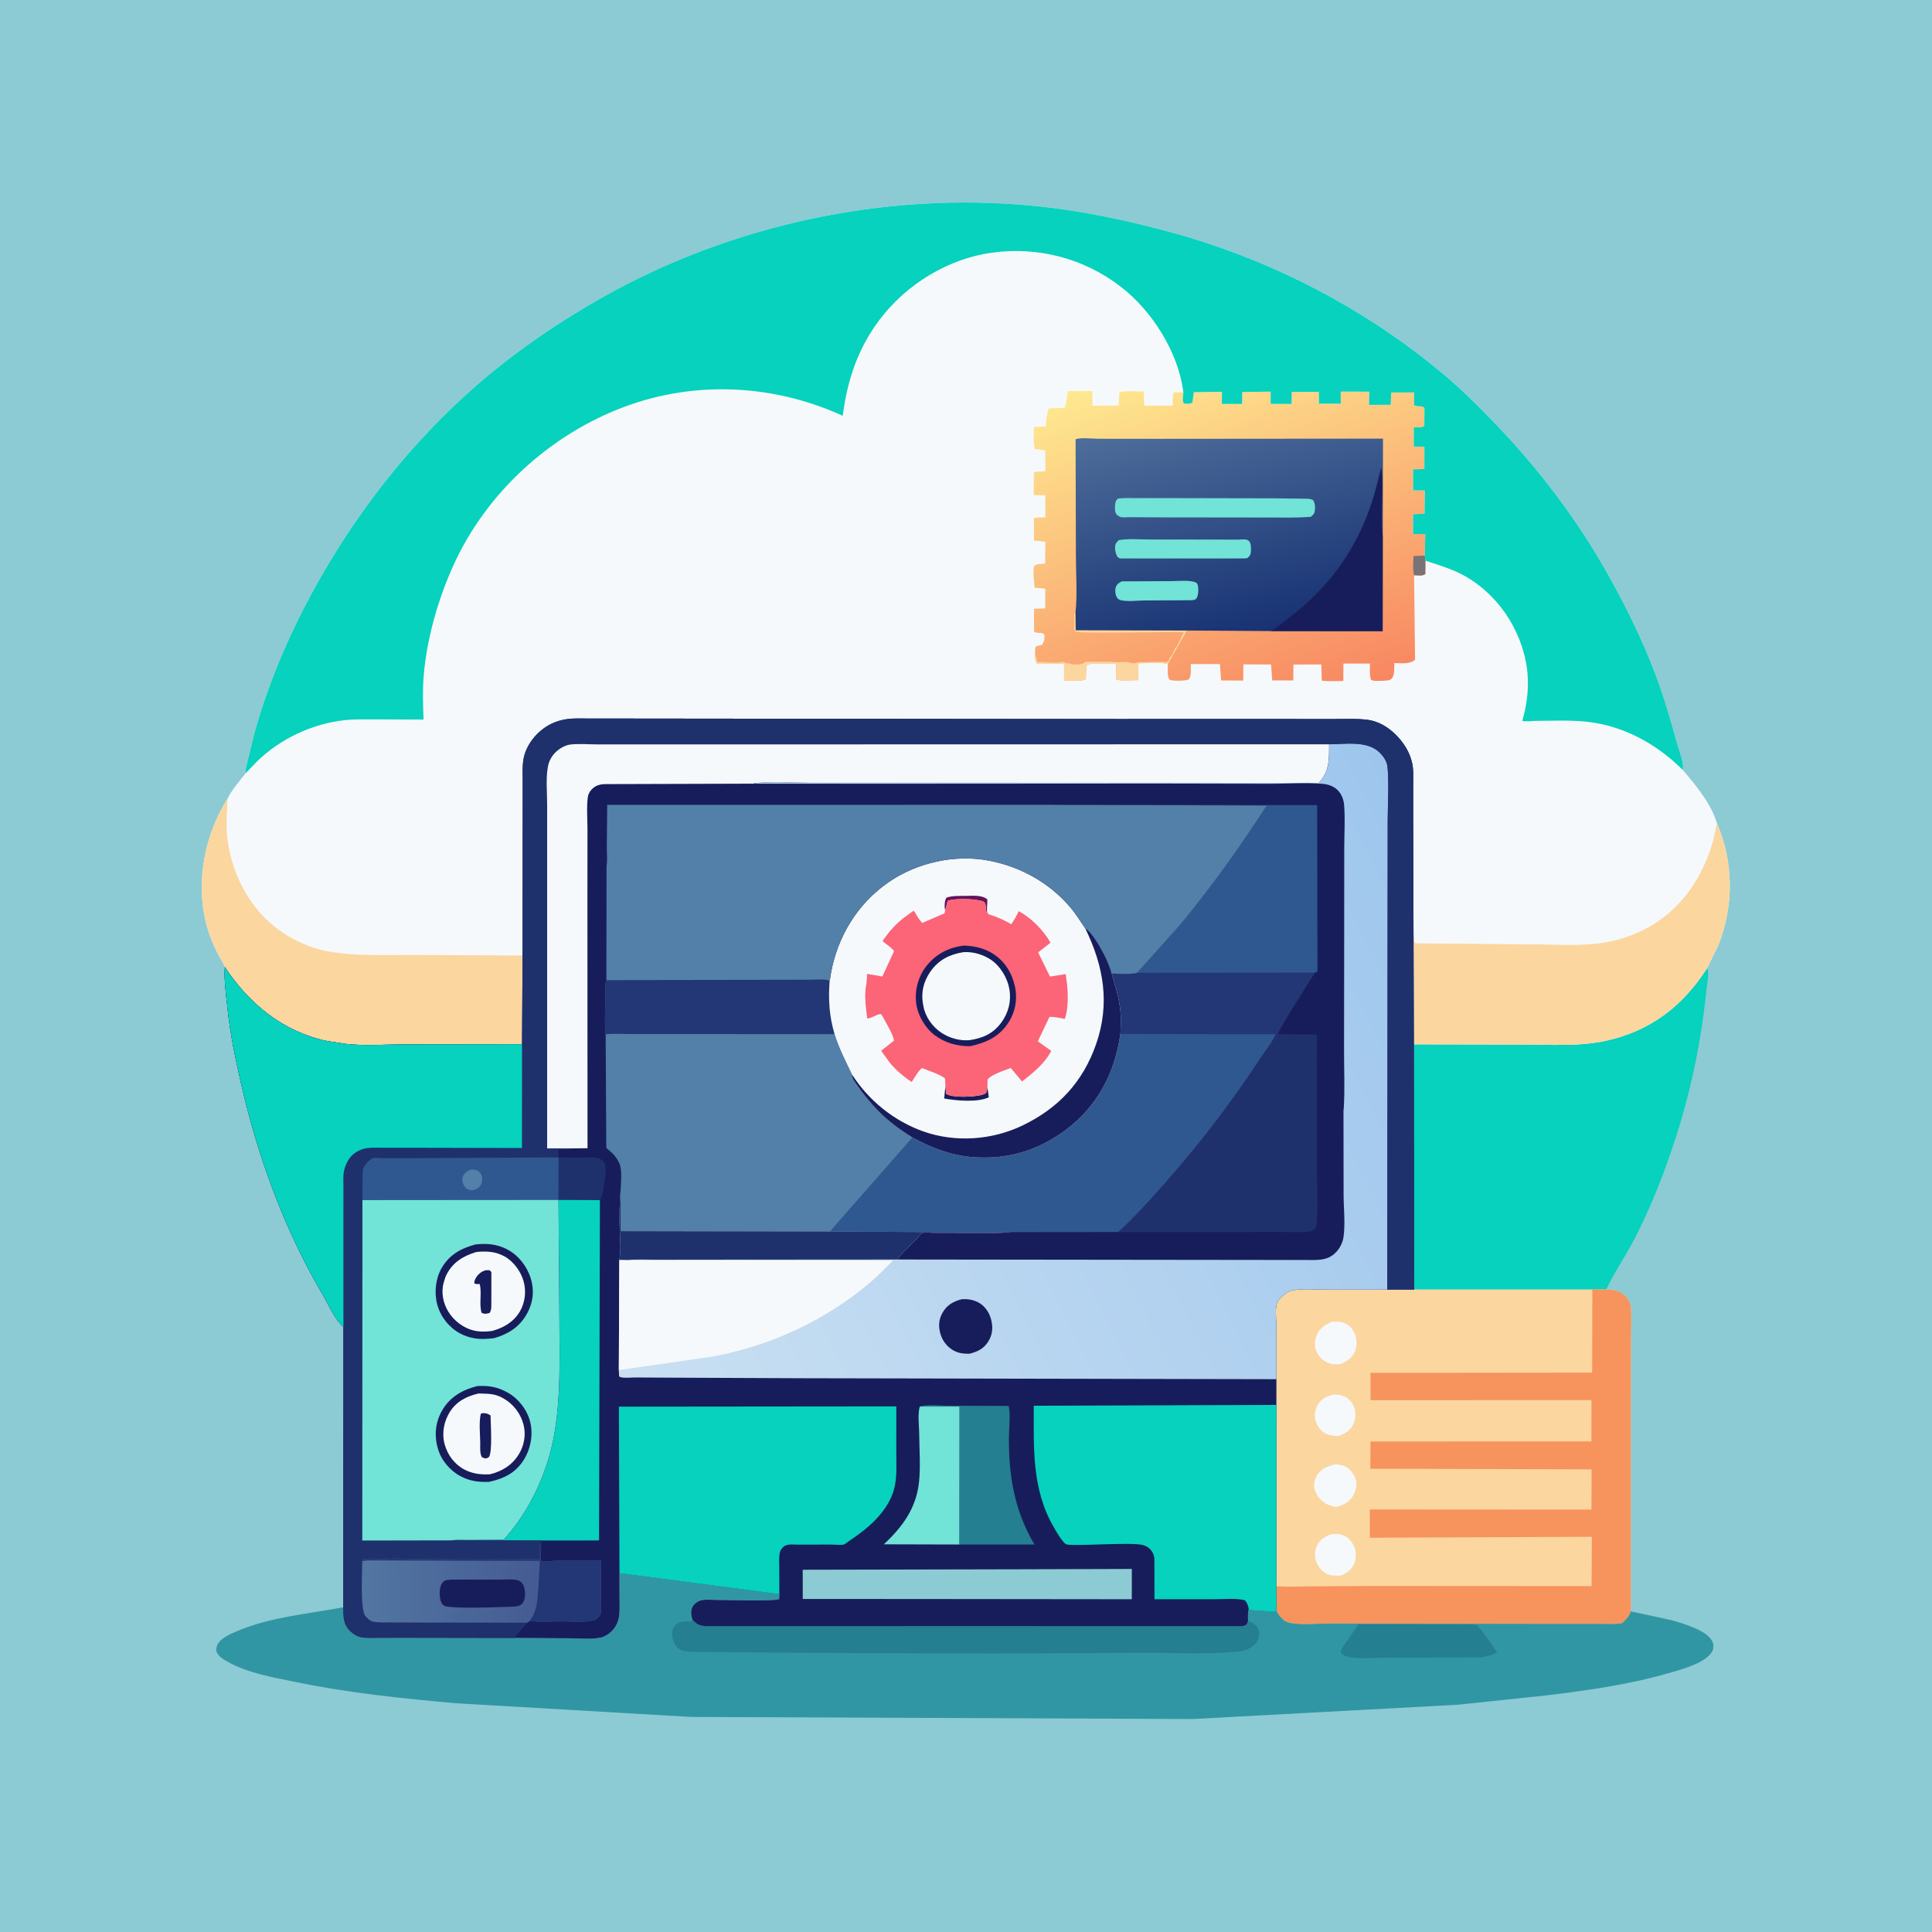 <svg version="1.1" xmlns="http://www.w3.org/2000/svg" style="display: block;" viewBox="0 0 2048 2048" width="1024" height="1024">
<defs>
	<linearGradient id="Gradient1" gradientUnits="userSpaceOnUse" x1="1372.33" y1="755.104" x2="1233.79" y2="379.22">
		<stop class="stop0" offset="0" stop-opacity="1" stop-color="rgb(248,135,97)"/>
		<stop class="stop1" offset="1" stop-opacity="1" stop-color="rgb(254,233,144)"/>
	</linearGradient>
	<linearGradient id="Gradient2" gradientUnits="userSpaceOnUse" x1="1326.79" y1="670.711" x2="1272.43" y2="437.525">
		<stop class="stop0" offset="0" stop-opacity="1" stop-color="rgb(24,50,115)"/>
		<stop class="stop1" offset="1" stop-opacity="1" stop-color="rgb(77,109,154)"/>
	</linearGradient>
	<linearGradient id="Gradient3" gradientUnits="userSpaceOnUse" x1="1576.21" y1="1027.28" x2="668.602" y2="1479.29">
		<stop class="stop0" offset="0" stop-opacity="1" stop-color="rgb(158,198,237)"/>
		<stop class="stop1" offset="1" stop-opacity="1" stop-color="rgb(202,224,242)"/>
	</linearGradient>
	<linearGradient id="Gradient4" gradientUnits="userSpaceOnUse" x1="570.415" y1="1685.61" x2="385.737" y2="1688.2">
		<stop class="stop0" offset="0" stop-opacity="1" stop-color="rgb(69,91,147)"/>
		<stop class="stop1" offset="1" stop-opacity="1" stop-color="rgb(82,118,162)"/>
	</linearGradient>
</defs>
<path transform="translate(0,0)" fill="rgb(140,203,211)" d="M -0 -0 L 2048 0 L 2048 2048 L -0 2048 L -0 -0 z"/>
<path transform="translate(0,0)" fill="rgb(6,210,189)" d="M 1809.71 1026.12 C 1812.25 1031.07 1809.56 1042.82 1808.99 1048.43 C 1803.6 1101.64 1793.15 1153.65 1776.79 1204.59 C 1764.95 1241.43 1750.39 1278.97 1732.58 1313.36 C 1723.2 1331.48 1711.3 1348.53 1702.71 1366.91 L 1687.97 1366.96 L 1499.06 1366.97 L 1498.75 1107 L 1613.15 1107.21 C 1642.48 1107.21 1673.8 1109.51 1702.56 1103.16 C 1749.79 1092.73 1783.71 1066.56 1809.71 1026.12 z"/>
<path transform="translate(0,0)" fill="rgb(251,214,159)" d="M 1470.64 1367 L 1499.06 1366.97 L 1687.97 1366.96 L 1702.71 1366.91 C 1710.75 1367.09 1717.58 1368.34 1723.48 1374.43 C 1726.18 1377.22 1728.44 1381.49 1728.75 1385.39 C 1729.66 1396.6 1728.85 1408.62 1728.83 1419.9 L 1728.74 1491.71 L 1728.73 1708.13 C 1726.91 1713.71 1723.66 1716.9 1719.45 1720.7 C 1711.73 1721.95 1703.34 1721.35 1695.52 1721.36 L 1654.86 1721.38 L 1505.38 1721.17 L 1409.59 1721.02 C 1396.54 1720.99 1380.39 1722.77 1367.66 1720.4 C 1360.49 1719.07 1356.82 1713.74 1353.04 1708.02 L 1352.9 1681.38 L 1352.97 1489.26 L 1353.03 1461.99 L 1352.9 1404.3 C 1352.89 1397.67 1351.56 1387.73 1353.57 1381.54 C 1354.45 1378.82 1357.16 1376.14 1359.17 1374.13 C 1362.47 1370.84 1366.27 1368.53 1370.91 1367.69 C 1381.36 1365.79 1393.9 1367.01 1404.56 1367 L 1470.64 1367 z"/>
<path transform="translate(0,0)" fill="rgb(246,249,251)" d="M 1413.76 1478.21 C 1416.86 1478.32 1420.12 1478.45 1423.07 1479.47 C 1428.95 1481.51 1432.93 1485.53 1435.25 1491.25 C 1437.74 1497.4 1437.28 1503.67 1434.51 1509.64 C 1431.22 1516.72 1425.97 1519.7 1418.9 1522.22 C 1414.15 1522.11 1408.93 1521.77 1404.69 1519.41 C 1399.78 1516.67 1395.83 1510.93 1394.46 1505.53 C 1393.04 1499.93 1393.97 1493.77 1397.02 1488.87 C 1401.04 1482.41 1406.69 1479.92 1413.76 1478.21 z"/>
<path transform="translate(0,0)" fill="rgb(246,249,251)" d="M 1411.15 1626.23 C 1415.66 1625.96 1419.46 1625.89 1423.76 1627.42 C 1429.69 1629.52 1433.5 1634.62 1435.83 1640.27 C 1437.77 1644.97 1437.67 1652.59 1435.6 1657.23 C 1432.38 1664.47 1427.97 1667.55 1420.73 1670.29 C 1416.86 1670.23 1412.76 1670.51 1409.02 1669.34 C 1402.96 1667.44 1398.44 1662.64 1395.84 1656.94 C 1393.35 1651.49 1393.38 1644.79 1395.7 1639.28 C 1398.82 1631.87 1404.1 1629.08 1411.15 1626.23 z"/>
<path transform="translate(0,0)" fill="rgb(246,249,251)" d="M 1415.8 1552.23 C 1418.99 1552.61 1422.55 1552.92 1425.5 1554.27 C 1430.76 1556.69 1434.77 1561.6 1436.72 1566.96 C 1438.75 1572.54 1437.72 1579.43 1434.92 1584.57 C 1430.71 1592.29 1424.4 1595.15 1416.43 1597.46 C 1412.93 1596.76 1409.54 1596.03 1406.35 1594.37 C 1400.24 1591.2 1395.27 1585.19 1393.53 1578.5 C 1392.24 1573.56 1393.53 1567.69 1396.38 1563.5 C 1401.17 1556.43 1407.76 1553.8 1415.8 1552.23 z"/>
<path transform="translate(0,0)" fill="rgb(246,249,251)" d="M 1411.32 1401.18 C 1416.17 1400.89 1420.11 1400.78 1424.74 1402.35 C 1429.79 1404.05 1433.69 1408.39 1435.85 1413.17 C 1438.66 1419.37 1438.73 1427.28 1435.92 1433.5 C 1433.05 1439.86 1427.02 1443.4 1420.9 1445.99 C 1417.05 1446.31 1412.71 1446.37 1409.01 1445.12 C 1403.28 1443.18 1398.69 1439.02 1396 1433.65 C 1393.45 1428.57 1393.29 1422.88 1395.01 1417.5 C 1397.78 1408.84 1403.58 1405.07 1411.32 1401.18 z"/>
<path transform="translate(0,0)" fill="rgb(247,147,93)" d="M 1702.71 1366.91 C 1710.75 1367.09 1717.58 1368.34 1723.48 1374.43 C 1726.18 1377.22 1728.44 1381.49 1728.75 1385.39 C 1729.66 1396.6 1728.85 1408.62 1728.83 1419.9 L 1728.74 1491.71 L 1728.73 1708.13 C 1726.91 1713.71 1723.66 1716.9 1719.45 1720.7 C 1711.73 1721.95 1703.34 1721.35 1695.52 1721.36 L 1654.86 1721.38 L 1505.38 1721.17 L 1409.59 1721.02 C 1396.54 1720.99 1380.39 1722.77 1367.66 1720.4 C 1360.49 1719.07 1356.82 1713.74 1353.04 1708.02 L 1352.9 1681.38 C 1363.82 1682.51 1375.61 1681.66 1386.62 1681.63 L 1456.63 1681.2 L 1687.16 1681.35 L 1687.42 1629.06 L 1452.07 1630.02 L 1452.07 1600.11 L 1687.05 1600.25 L 1687.18 1557.57 L 1452.61 1556.9 L 1452.82 1528.1 L 1686.96 1527.97 L 1687.02 1484.15 L 1452.9 1484.24 L 1452.81 1455.31 L 1687.74 1455.04 L 1687.97 1366.96 L 1702.71 1366.91 z"/>
<path transform="translate(0,0)" fill="rgb(49,150,164)" d="M 656.658 1667.63 L 826.174 1689.89 L 825.926 1695 C 822.414 1697.68 768.502 1696 759.764 1696.01 C 754.546 1696.01 745.924 1695 741.2 1697.07 C 737.09 1698.86 733.535 1702.41 732.862 1706.98 C 732.327 1710.61 732.938 1713.62 734.076 1717.05 C 738.889 1722.23 742.272 1723.68 749.5 1723.85 L 851.626 1723.8 L 1027.93 1723.78 L 1214.04 1723.8 L 1314 1723.89 C 1316.97 1723.83 1319.09 1723.81 1321.5 1721.87 L 1322.96 1718.77 C 1322.95 1714.39 1322.51 1709.57 1323.76 1705.35 L 1325 1706.88 L 1342.91 1708.07 C 1346.21 1708.32 1349.92 1709.2 1353.04 1708.02 C 1356.82 1713.74 1360.49 1719.07 1367.66 1720.4 C 1380.39 1722.77 1396.54 1720.99 1409.59 1721.02 L 1505.38 1721.17 L 1654.86 1721.38 L 1695.52 1721.36 C 1703.34 1721.35 1711.73 1721.95 1719.45 1720.7 C 1723.66 1716.9 1726.91 1713.71 1728.73 1708.13 L 1771.28 1717.31 C 1783.15 1720.69 1809.55 1727.86 1815.3 1740.29 C 1816.63 1743.16 1816.64 1747.2 1815.26 1750.01 C 1808.98 1762.85 1781.81 1769.89 1768.45 1773.71 C 1725.98 1785.85 1681.76 1792.09 1638 1797.33 L 1545.66 1807.07 L 1264.26 1822.25 L 732.448 1820.02 L 482.832 1805.49 C 426.299 1800.41 369.68 1794.64 314.031 1783.12 C 289.375 1778.02 262.79 1773.7 240.626 1761.15 C 235.556 1758.28 230.774 1755.42 229.132 1749.5 C 229.426 1746.56 229.751 1743.91 231.581 1741.48 C 236.074 1735.52 244.773 1731.82 251.484 1728.97 C 286.612 1714.05 326.751 1710.81 363.899 1703.76 C 363.912 1713.77 363.745 1721.83 371.446 1729.28 C 374.518 1732.25 378.903 1734.8 383.139 1735.6 C 388.661 1736.65 394.975 1736.15 400.618 1736.15 L 430.127 1736.11 L 545.66 1736.31 L 604.274 1736.65 C 614.673 1736.69 627.437 1738.12 637.469 1735.73 C 641.5 1734.78 645.756 1731.84 648.622 1728.93 C 658.283 1719.1 656.715 1707.37 656.72 1694.79 L 656.658 1667.63 z"/>
<path transform="translate(0,0)" fill="rgb(36,127,144)" d="M 1440.08 1721.95 L 1528.88 1722.08 L 1551.57 1722.11 C 1555.71 1722.11 1560.67 1721.61 1564.7 1722.44 C 1566.41 1722.79 1567.62 1724.98 1568.73 1726.32 C 1575.53 1734.47 1581.31 1742.87 1587.06 1751.78 C 1580.93 1754.71 1575.92 1755.97 1569.25 1756.97 L 1473.89 1757.12 C 1460.16 1757.13 1443.92 1758.78 1430.5 1756.69 C 1426.53 1756.07 1424.09 1754.56 1421.24 1751.81 C 1421.2 1748.33 1423.42 1746.1 1425.28 1743.25 L 1440.08 1721.95 z"/>
<path transform="translate(0,0)" fill="rgb(36,127,144)" d="M 734.076 1717.05 C 738.889 1722.23 742.272 1723.68 749.5 1723.85 L 851.626 1723.8 L 1027.93 1723.78 L 1214.04 1723.8 L 1314 1723.89 C 1316.97 1723.83 1319.09 1723.81 1321.5 1721.87 L 1322.96 1718.77 C 1325.42 1719.04 1327.31 1720.08 1329.3 1721.49 C 1332.58 1723.82 1334.11 1726.52 1334.64 1730.41 C 1335.24 1734.75 1333.58 1739.26 1330.69 1742.5 C 1325.44 1748.38 1317.37 1750.42 1309.83 1751.05 C 1278.47 1753.67 1245.7 1751.93 1214.22 1752.02 L 1049.6 1752.77 L 850.991 1752.07 L 756.336 1751.25 C 747.257 1750.99 738.049 1751.33 728.996 1750.64 C 725.165 1750.34 721.398 1749.53 718.5 1746.85 C 714.826 1743.46 712.375 1737.37 712.422 1732.41 C 712.462 1728.24 713.321 1724.89 716.5 1721.98 C 720.78 1718.07 727.12 1718.83 732.47 1718.86 L 734.076 1717.05 z"/>
<path transform="translate(0,0)" fill="rgb(246,249,251)" d="M 260.388 819.701 C 259.742 816.041 261.45 811.194 262.267 807.535 L 269.396 778.156 C 285.518 719.734 310.814 662.449 341.057 610 C 385.049 533.703 439.935 465.119 506.559 407.302 C 546.894 372.299 592.493 341.201 638.968 315.01 C 775.367 238.144 938.086 203.189 1094 218.028 C 1145.49 222.929 1197.72 233.984 1247.5 247.973 C 1350.81 277.003 1449.17 328.46 1531.21 397.632 C 1550.15 413.599 1567.86 431.247 1585.01 449.094 C 1631.29 497.252 1672.35 551.326 1704.95 609.672 C 1723.69 643.193 1740.96 678.235 1754.59 714.166 C 1763.71 738.229 1770.76 762.734 1777.6 787.517 C 1779.58 794.684 1785.63 809.495 1783.75 816.171 C 1797.07 831.45 1814.48 852.824 1819.98 872.736 C 1837.82 913.686 1838.08 960.451 1821.55 1001.87 L 1809.71 1026.12 C 1783.71 1066.56 1749.79 1092.73 1702.56 1103.16 C 1673.8 1109.51 1642.48 1107.21 1613.15 1107.21 L 1498.75 1107 L 1498.39 992.221 L 1498.01 869.237 L 1498.01 831.635 C 1498 824.206 1498.54 816.326 1496.95 809.043 C 1494.42 797.427 1488.01 787.27 1479.68 778.95 C 1471.41 770.699 1460.78 764.289 1449 762.929 C 1438.21 761.684 1427.07 762.228 1416.22 762.221 L 1362.47 762.209 L 1185.18 762.211 L 778.989 761.83 L 610.116 761.653 C 594.289 761.777 580.466 766.94 569.261 778.265 C 562.522 785.076 556.843 794.504 555.07 804 C 553.579 811.983 554.144 820.529 554.131 828.618 L 554.101 868.172 L 553.962 1012.89 L 553.374 1106.9 L 429.301 1107.07 C 408.671 1107.09 386.332 1108.89 365.923 1106.49 L 346.789 1103.53 C 300.498 1093.96 263.641 1063.89 238.341 1025.02 C 236.657 1020.46 233.512 1016.15 231.289 1011.78 C 225.2 999.807 220.176 987.097 217.345 973.93 C 208.107 930.971 217.683 883.786 241.066 846.931 C 245.689 837.167 253.783 828.216 260.388 819.701 z"/>
<path transform="translate(0,0)" fill="rgb(251,214,159)" d="M 238.341 1025.02 C 236.657 1020.46 233.512 1016.15 231.289 1011.78 C 225.2 999.807 220.176 987.097 217.345 973.93 C 208.107 930.971 217.683 883.786 241.066 846.931 C 240.969 858.396 239.628 869.481 240.352 881 C 242.438 914.214 256.522 948.076 279.754 972.052 C 286.217 978.722 293.257 984.356 300.986 989.453 C 313.26 997.548 329.696 1004.87 344.142 1007.79 C 374.838 1014.01 407.149 1012.13 438.33 1012.3 L 553.962 1012.89 L 553.374 1106.9 L 429.301 1107.07 C 408.671 1107.09 386.332 1108.89 365.923 1106.49 L 346.789 1103.53 C 300.498 1093.96 263.641 1063.89 238.341 1025.02 z"/>
<path transform="translate(0,0)" fill="rgb(251,214,159)" d="M 1819.98 872.736 C 1837.82 913.686 1838.08 960.451 1821.55 1001.87 L 1809.71 1026.12 C 1783.71 1066.56 1749.79 1092.73 1702.56 1103.16 C 1673.8 1109.51 1642.48 1107.21 1613.15 1107.21 L 1498.75 1107 L 1498.39 992.221 L 1498.84 992.367 L 1499.38 998.995 L 1501 1000.03 L 1621.13 1000.99 C 1647.39 1001.02 1675.65 1003.43 1701.5 999.044 C 1720.05 995.895 1736.56 989.62 1752.64 979.845 C 1784.08 960.724 1804.87 928.616 1815.26 893.816 C 1817.31 886.962 1818.25 879.708 1819.98 872.736 z"/>
<path transform="translate(0,0)" fill="url(#Gradient1)" d="M 1097.25 694.545 C 1097.24 691.442 1096.84 688.067 1098.09 685.171 L 1104.55 683.547 C 1107.14 679.808 1107.19 677.485 1107.17 673 C 1104.8 669.246 1099.86 672.302 1096.14 669.5 L 1096.06 645.263 L 1107.96 644.956 L 1108 624.037 L 1096.7 622.909 C 1096.07 614.972 1094.8 607.944 1096.2 600 C 1098.9 597.476 1104.21 597.867 1107.91 597.463 L 1108.13 574.356 L 1096.03 572.914 L 1095.99 549.549 C 1099.46 548.161 1104.32 548.604 1108.08 548.467 L 1108.1 525.186 L 1095.84 524.72 L 1095.86 501.153 C 1097.78 499.514 1105.28 499.735 1108.09 499.491 L 1108.09 477.552 L 1097 475.817 C 1095.08 469.123 1096.06 459.719 1095.92 452.651 L 1108.46 452.058 C 1108.87 445.312 1109.79 439.425 1111.67 432.924 L 1128.49 432.408 C 1130.53 426.872 1130.93 420.415 1132.02 414.605 L 1157.87 414.522 L 1158 430.053 L 1185.85 429.891 L 1186.63 415.736 C 1194.06 413.845 1204.56 415.1 1212.37 415.037 L 1212.95 429.977 L 1243.16 430.022 C 1243.3 425.971 1242.67 419.517 1244.5 415.946 L 1254.44 415.867 C 1254.22 419.59 1252.97 424.657 1255 427.77 C 1258.23 427.831 1261.63 428.672 1264.11 426.5 L 1265.42 415.746 L 1295.29 415.277 L 1295.19 428.147 L 1316.7 428.194 L 1316.82 415.562 L 1346.95 415.132 L 1346.94 428.096 L 1369.15 428.221 L 1369.3 415.535 L 1398.04 415.327 L 1398.19 427.922 L 1421.28 427.921 L 1421.18 415.087 L 1451.52 415.167 L 1451.24 429.137 L 1474.23 429.117 L 1474.69 416.053 L 1499.08 415.996 L 1498.99 429.5 C 1502.4 431.683 1508.07 429.563 1510 432.5 L 1509.85 451.5 C 1506.8 453.831 1502.44 452.906 1498.64 452.9 L 1498.67 473.312 L 1509.97 473.63 L 1509.89 497.185 L 1497.95 497.527 L 1497.95 519.845 L 1510.44 519.945 L 1510.06 544.554 L 1498.01 545.126 L 1497.88 566.051 L 1510.85 566.064 L 1510.32 588.982 L 1511.01 594.346 L 1510.91 608.5 C 1507.73 610.94 1502.98 609.844 1499 609.764 L 1500.02 699.5 C 1493.91 704.325 1485.49 702.983 1478.02 702.854 C 1477.97 708.247 1478.4 713.533 1476.03 718.5 C 1475.02 719.312 1474.15 720.341 1473 720.935 C 1471.76 721.575 1458.17 722.04 1456.5 721.7 C 1454.88 721.37 1454.61 721.149 1453.27 720.5 C 1451.49 715.169 1452.2 708.996 1452.27 703.421 L 1424.06 703.394 L 1423.98 721.842 C 1416.55 721.875 1408.47 722.538 1401.14 721.515 L 1400.66 704.337 L 1371.1 704.484 L 1370.92 721.287 L 1348.6 721.253 L 1347.36 704.371 L 1317.99 704.263 L 1317.93 721.425 L 1294.43 721.315 L 1293.2 703.965 L 1262.18 703.998 C 1262.18 709.007 1263.26 716.052 1260.17 720.187 C 1257.29 721.891 1245.62 721.781 1242 721.197 C 1240.6 720.971 1239.64 720.613 1239.03 719.302 C 1237.23 715.384 1238.03 708.247 1237.98 703.87 C 1228.54 701.553 1216.1 703.117 1206.3 703.176 L 1206.41 720.993 C 1202.16 720.956 1186.03 722.146 1183.32 720.224 L 1183.06 703.699 C 1177.44 703.728 1155.57 702.303 1151.97 705 L 1151.17 714.399 L 1151.09 720 C 1147.41 722.638 1133.17 721.29 1128.01 721.338 L 1127.96 704.136 C 1125.47 703.011 1121.65 703.603 1118.92 703.618 L 1099.5 703.747 C 1096.99 701.165 1097.51 698.042 1097.25 694.545 z"/>
<path transform="translate(0,0)" fill="rgb(122,115,118)" d="M 1499 609.764 C 1497.39 604.089 1497.97 595.298 1498.49 589.364 L 1510.32 588.982 L 1511.01 594.346 L 1510.91 608.5 C 1507.73 610.94 1502.98 609.844 1499 609.764 z"/>
<path transform="translate(0,0)" fill="rgb(251,214,159)" d="M 1150.35 701.516 L 1170.5 701.51 C 1174.12 701.506 1178.65 701.514 1182.25 701.867 C 1186.99 702.332 1192.77 701.014 1197.25 702.36 C 1199.46 703.024 1201.7 702.942 1204 703 C 1206.5 701.334 1209.53 702.053 1212.5 702 C 1219.82 701.869 1227.71 701.132 1235 701.755 L 1237 702 C 1237.97 701.03 1238.69 700.101 1239.5 699 L 1239.51 697.5 C 1241.16 695.923 1242.78 694.389 1243.46 692.156 L 1243.76 691 L 1244.5 690 L 1244.51 688.5 C 1246.33 686.845 1247.62 684.878 1248.64 682.641 L 1252.5 675 C 1253.1 672.337 1254.35 673.019 1254.75 670.25 C 1242.27 669.34 1145.16 672.073 1140.24 669.531 C 1139.1 668.943 1138.95 667.613 1138.51 666.5 C 1139.5 661.79 1138.51 655.193 1138.61 650.155 L 1140.09 649.48 L 1140.33 668.079 L 1258.14 668.365 L 1237.98 703.87 C 1228.54 701.553 1216.1 703.117 1206.3 703.176 L 1206.41 720.993 C 1202.16 720.956 1186.03 722.146 1183.32 720.224 L 1183.06 703.699 C 1177.44 703.728 1155.57 702.303 1151.97 705 L 1151.17 714.399 L 1151.09 720 C 1147.41 722.638 1133.17 721.29 1128.01 721.338 L 1127.96 704.136 C 1125.47 703.011 1121.65 703.603 1118.92 703.618 L 1099.5 703.747 C 1096.99 701.165 1097.51 698.042 1097.25 694.545 L 1097.71 695.563 C 1098.66 697.689 1099.68 699.366 1099.25 701.75 C 1108.24 701.668 1118.79 703.416 1127.5 701.51 L 1128.52 702.235 C 1130.51 703.421 1131.61 702.878 1133.67 703.326 L 1135.5 704 C 1138.87 704.806 1146.85 704.634 1149.36 702.412 L 1150.35 701.516 z"/>
<path transform="translate(0,0)" fill="url(#Gradient2)" d="M 1140.09 649.48 C 1142.14 629.932 1140.53 608.591 1140.5 588.827 L 1140.17 465.591 C 1146.37 463.586 1157.59 465.091 1164.24 465.104 L 1223.43 465.179 L 1466.04 464.972 L 1465.77 568.526 L 1465.65 669.043 L 1347.21 668.945 L 1258.14 668.365 L 1140.33 668.079 L 1140.09 649.48 z"/>
<path transform="translate(0,0)" fill="rgb(113,227,215)" d="M 1189.15 616.276 L 1240.95 616.026 C 1248.91 616.019 1260.69 614.533 1268.01 617.5 C 1268.78 618.456 1269.49 619.26 1269.75 620.5 C 1270.57 624.266 1270.57 631.327 1268.11 634.562 C 1266.94 636.104 1265.04 635.922 1263.25 636.271 L 1212.66 636.541 C 1205.29 636.621 1195.06 637.961 1187.98 636.215 C 1185.79 635.674 1184.54 634.494 1183.53 632.471 C 1182.07 629.558 1181.8 625.055 1182.96 622 C 1184.16 618.882 1186.4 617.782 1189.15 616.276 z"/>
<path transform="translate(0,0)" fill="rgb(113,227,215)" d="M 1186.07 572.5 C 1196.83 570.796 1209.05 571.882 1219.97 571.886 L 1287.59 571.966 L 1311.61 572.049 C 1314.31 572.062 1318.97 571.469 1321.5 572.103 C 1322.54 572.365 1323.36 573.186 1324.29 573.728 C 1326.13 576.707 1326.14 579.656 1326.07 583.068 C 1325.99 587.32 1325.55 588.568 1322.5 591.566 L 1319 591.975 L 1215.26 592.035 L 1193.78 591.95 C 1192.16 591.913 1187.86 592.261 1186.5 591.722 C 1185.46 591.309 1184.81 590.241 1183.97 589.5 C 1182.67 586.375 1181.98 583.855 1182.02 580.435 C 1182.06 576.537 1183.28 575.062 1186.07 572.5 z"/>
<path transform="translate(0,0)" fill="rgb(113,227,215)" d="M 1185.1 528.5 C 1191.38 527.583 1198.23 528.02 1204.57 528.014 L 1238.92 528.004 L 1351 528.239 L 1379.88 528.59 C 1383.84 528.678 1388.35 528.247 1391.95 530.114 C 1393.94 533.479 1394.27 536.583 1393.9 540.5 C 1393.54 544.374 1392.39 545.501 1389.5 547.848 C 1373.5 549.144 1356.8 548.462 1340.7 548.585 L 1233.15 548.455 L 1197.62 548.227 C 1194.98 548.181 1189.79 548.818 1187.5 548 C 1186.69 547.712 1184.83 546.538 1184.14 545.877 C 1181.72 543.568 1181.75 539.634 1181.96 536.5 C 1182.22 532.694 1182.3 531.042 1185.1 528.5 z"/>
<path transform="translate(0,0)" fill="rgb(23,29,91)" d="M 1347.21 668.945 C 1357.55 662.608 1367.63 654.014 1377 646.269 C 1413.78 615.86 1438.61 578.823 1453.83 533.5 C 1458.03 520.991 1460.82 507.987 1464.25 495.244 C 1467.48 519.054 1462.93 543.688 1465.64 567.485 L 1465.77 568.526 L 1465.65 669.043 L 1347.21 668.945 z"/>
<path transform="translate(0,0)" fill="rgb(6,210,189)" d="M 260.388 819.701 C 259.742 816.041 261.45 811.194 262.267 807.535 L 269.396 778.156 C 285.518 719.734 310.814 662.449 341.057 610 C 385.049 533.703 439.935 465.119 506.559 407.302 C 546.894 372.299 592.493 341.201 638.968 315.01 C 775.367 238.144 938.086 203.189 1094 218.028 C 1145.49 222.929 1197.72 233.984 1247.5 247.973 C 1350.81 277.003 1449.17 328.46 1531.21 397.632 C 1550.15 413.599 1567.86 431.247 1585.01 449.094 C 1631.29 497.252 1672.35 551.326 1704.95 609.672 C 1723.69 643.193 1740.96 678.235 1754.59 714.166 C 1763.71 738.229 1770.76 762.734 1777.6 787.517 C 1779.58 794.684 1785.63 809.495 1783.75 816.171 C 1759.4 791.786 1728.78 773.664 1694.72 766.986 C 1681.5 764.395 1668.5 763.871 1655.08 763.857 L 1628.64 764.129 C 1623.98 764.26 1618.23 765.105 1613.68 764.245 C 1623.58 729.558 1621.47 698.647 1605.31 666.251 C 1592.96 641.486 1571.75 619.519 1546.72 607.432 C 1535.33 601.933 1522.99 598.316 1511.01 594.346 L 1510.32 588.982 L 1510.85 566.064 L 1497.88 566.051 L 1498.01 545.126 L 1510.06 544.554 L 1510.44 519.945 L 1497.95 519.845 L 1497.95 497.527 L 1509.89 497.185 L 1509.97 473.63 L 1498.67 473.312 L 1498.64 452.9 C 1502.44 452.906 1506.8 453.831 1509.85 451.5 L 1510 432.5 C 1508.07 429.563 1502.4 431.683 1498.99 429.5 L 1499.08 415.996 L 1474.69 416.053 L 1474.23 429.117 L 1451.24 429.137 L 1451.52 415.167 L 1421.18 415.087 L 1421.28 427.921 L 1398.19 427.922 L 1398.04 415.327 L 1369.3 415.535 L 1369.15 428.221 L 1346.94 428.096 L 1346.95 415.132 L 1316.82 415.562 L 1316.7 428.194 L 1295.19 428.147 L 1295.29 415.277 L 1265.42 415.746 L 1264.11 426.5 C 1261.63 428.672 1258.23 427.831 1255 427.77 C 1252.97 424.657 1254.22 419.59 1254.44 415.867 C 1249.25 373.816 1221.53 329.814 1188.32 304.131 C 1149.42 274.042 1101.24 261.38 1052.63 267.716 C 1005.34 273.88 960.859 301.195 932.279 339.057 C 909.389 369.379 897.993 403.451 893.375 440.781 C 820.684 407.54 737.847 403.14 662.494 431.02 C 583.488 460.253 515.55 522.204 480.718 599.115 C 464.382 635.183 452.455 676.674 449.148 716.253 C 447.847 731.821 448.427 747.203 448.974 762.773 L 395.886 762.561 C 385.861 762.623 375.475 762.294 365.5 763.391 C 330.842 767.203 296.84 783.194 271.96 807.609 L 260.388 819.701 z"/>
<path transform="translate(0,0)" fill="rgb(23,29,91)" d="M 553.962 1012.89 L 554.101 868.172 L 554.131 828.618 C 554.144 820.529 553.579 811.983 555.07 804 C 556.843 794.504 562.522 785.076 569.261 778.265 C 580.466 766.94 594.289 761.777 610.116 761.653 L 778.989 761.83 L 1185.18 762.211 L 1362.47 762.209 L 1416.22 762.221 C 1427.07 762.228 1438.21 761.684 1449 762.929 C 1460.78 764.289 1471.41 770.699 1479.68 778.95 C 1488.01 787.27 1494.42 797.427 1496.95 809.043 C 1498.54 816.326 1498 824.206 1498.01 831.635 L 1498.01 869.237 L 1498.39 992.221 L 1498.75 1107 L 1499.06 1366.97 L 1470.64 1367 L 1404.56 1367 C 1393.9 1367.01 1381.36 1365.79 1370.91 1367.69 C 1366.27 1368.53 1362.47 1370.84 1359.17 1374.13 C 1357.16 1376.14 1354.45 1378.82 1353.57 1381.54 C 1351.56 1387.73 1352.89 1397.67 1352.9 1404.3 L 1353.03 1461.99 L 1352.97 1489.26 L 1352.9 1681.38 L 1353.04 1708.02 C 1349.92 1709.2 1346.21 1708.32 1342.91 1708.07 L 1325 1706.88 L 1323.76 1705.35 C 1322.51 1709.57 1322.95 1714.39 1322.96 1718.77 L 1321.5 1721.87 C 1319.09 1723.81 1316.97 1723.83 1314 1723.89 L 1214.04 1723.8 L 1027.93 1723.78 L 851.626 1723.8 L 749.5 1723.85 C 742.272 1723.68 738.889 1722.23 734.076 1717.05 C 732.938 1713.62 732.327 1710.61 732.862 1706.98 C 733.535 1702.41 737.09 1698.86 741.2 1697.07 C 745.924 1695 754.546 1696.01 759.764 1696.01 C 768.502 1696 822.414 1697.68 825.926 1695 L 826.174 1689.89 L 656.658 1667.63 L 656.72 1694.79 C 656.715 1707.37 658.283 1719.1 648.622 1728.93 C 645.756 1731.84 641.5 1734.78 637.469 1735.73 C 627.437 1738.12 614.673 1736.69 604.274 1736.65 L 545.66 1736.31 L 430.127 1736.11 L 400.618 1736.15 C 394.975 1736.15 388.661 1736.65 383.139 1735.6 C 378.903 1734.8 374.518 1732.25 371.446 1729.28 C 363.745 1721.83 363.912 1713.77 363.899 1703.76 L 364.026 1406.43 L 361.299 1403.97 C 353.474 1395.51 347.731 1381.91 341.814 1371.87 C 301.356 1303.2 273.13 1225.76 255.461 1148.2 C 249.426 1121.7 243.951 1095.57 241.125 1068.5 C 239.641 1054.29 237.379 1039.27 238.341 1025.02 C 263.641 1063.89 300.498 1093.96 346.789 1103.53 L 365.923 1106.49 C 386.332 1108.89 408.671 1107.09 429.301 1107.07 L 553.374 1106.9 L 553.962 1012.89 z"/>
<path transform="translate(0,0)" fill="rgb(31,49,109)" d="M 592.079 1226.92 L 619.898 1227.07 C 624.168 1227.07 630.057 1226.41 634.134 1227.66 C 636.227 1228.3 638.38 1229.85 639.805 1231.5 C 643.47 1235.74 641.709 1245.41 640.999 1250.65 C 640.129 1257.07 639.265 1266.61 635.93 1272.17 L 592.038 1271.99 L 592.079 1226.92 z"/>
<path transform="translate(0,0)" fill="rgb(113,227,215)" d="M 974.984 1491.01 L 1017.22 1491.01 L 1017.13 1637.24 L 936.946 1637.03 C 956.639 1618.52 971.094 1599.07 974.13 1571.53 C 975.975 1554.79 974.519 1536.63 974.377 1519.79 C 974.305 1511.24 972.604 1499.13 974.984 1491.01 z"/>
<path transform="translate(0,0)" fill="rgb(36,127,144)" d="M 974.984 1491.01 C 982.948 1488.38 996.332 1490.1 1004.92 1490.13 L 1069.2 1490.36 C 1071.43 1499.64 1069.52 1513.63 1069.48 1523.41 C 1069.29 1564.83 1075.23 1601.08 1096.59 1637.26 L 1017.13 1637.24 L 1017.22 1491.01 L 974.984 1491.01 z"/>
<path transform="translate(0,0)" fill="rgb(140,203,211)" d="M 1080.11 1663.5 L 1199.8 1663.15 L 1199.76 1695.26 L 971.5 1695.02 L 850.967 1694.97 L 850.922 1664 L 1080.11 1663.5 z"/>
<path transform="translate(0,0)" fill="rgb(6,210,189)" d="M 592.038 1271.99 L 635.93 1272.17 L 634.998 1632.95 L 574.029 1633.01 L 478.534 1632.85 C 484.709 1631.85 491.748 1632.45 498.017 1632.41 L 533.989 1632.06 C 561.437 1601.85 580.161 1561.4 587.344 1521.36 C 594.552 1481.18 593.124 1439.76 592.975 1399.12 L 592.038 1271.99 z"/>
<path transform="translate(0,0)" fill="rgb(31,49,109)" d="M 1352.12 1096.28 L 1354.13 1096.18 L 1395.89 1096.67 L 1395.97 1241.41 C 1395.98 1251.88 1398.05 1295.43 1394.5 1302.06 C 1391.44 1304.58 1390.39 1305.42 1386.29 1305.81 C 1378.82 1306.52 1370.77 1305.97 1363.25 1305.98 L 1320.62 1306 L 1185.37 1306.02 C 1203.58 1289.45 1219.9 1271.07 1236.17 1252.64 C 1272.14 1211.9 1305.18 1168.8 1334.94 1123.33 C 1340.4 1114.98 1348.58 1105.52 1352.12 1096.28 z"/>
<path transform="translate(0,0)" fill="rgb(48,88,144)" d="M 1115.66 853.127 L 1396.22 853.458 L 1396.52 1030.23 L 1393.91 1030.91 C 1390.61 1035.2 1354.24 1093.18 1354.13 1096.18 L 1352.12 1096.28 L 1187.68 1096.03 C 1188.05 1087.14 1188.49 1077.74 1187.34 1068.91 L 1187.08 1067 C 1185.56 1055.07 1181.69 1043.64 1178.47 1032.09 C 1186.95 1032.08 1197.2 1033.19 1205.4 1031.23 L 1249.62 982.026 C 1283.58 941.388 1314.08 898.238 1342.94 853.889 L 1116.97 853.22 L 1115.66 853.127 z"/>
<path transform="translate(0,0)" fill="rgb(35,54,117)" d="M 1205.4 1031.23 L 1393.91 1030.91 C 1390.61 1035.2 1354.24 1093.18 1354.13 1096.18 L 1352.12 1096.28 L 1187.68 1096.03 C 1188.05 1087.14 1188.49 1077.74 1187.34 1068.91 L 1187.08 1067 C 1185.56 1055.07 1181.69 1043.64 1178.47 1032.09 C 1186.95 1032.08 1197.2 1033.19 1205.4 1031.23 z"/>
<path transform="translate(0,0)" fill="rgb(6,210,189)" d="M 1352.97 1489.26 L 1352.9 1681.38 L 1353.04 1708.02 C 1349.92 1709.2 1346.21 1708.32 1342.91 1708.07 L 1325 1706.88 L 1323.76 1705.35 C 1322.83 1701.69 1322.18 1699.2 1319.7 1696.31 C 1309.75 1693.91 1296.92 1695.28 1286.61 1695.27 L 1223.8 1695.24 L 1223.67 1652 C 1222.95 1645.3 1218.95 1640.3 1212.48 1638.05 C 1200.76 1633.99 1132.98 1640 1129.44 1636.69 C 1124.46 1632.05 1120.14 1624.21 1116.74 1618.32 C 1093.6 1578.23 1095.86 1534.67 1095.84 1490.13 L 1352.97 1489.26 z"/>
<path transform="translate(0,0)" fill="rgb(48,88,144)" d="M 1187.68 1096.03 L 1352.12 1096.28 C 1348.58 1105.52 1340.4 1114.98 1334.94 1123.33 C 1305.18 1168.8 1272.14 1211.9 1236.17 1252.64 C 1219.9 1271.07 1203.58 1289.45 1185.37 1306.02 L 1072.22 1306.14 L 979.209 1305.99 L 879.879 1305.45 L 967.312 1205.82 C 991.768 1219.1 1014.88 1227.25 1043.12 1227.04 C 1056.25 1227.19 1068.33 1225.51 1081 1222.12 C 1098.1 1217.56 1115.29 1208.56 1129.45 1198 C 1163.41 1172.66 1181.67 1137.46 1187.68 1096.03 z"/>
<path transform="translate(0,0)" fill="rgb(6,210,189)" d="M 656.658 1667.63 L 656.053 1491.1 L 950.136 1490.81 L 950.118 1540.92 C 950.099 1554.29 951.125 1567.71 947.152 1580.64 C 943.517 1592.48 935.819 1603.18 927.219 1611.92 C 919.283 1619.98 909.81 1626.96 900.442 1633.26 C 899.154 1634.13 895.748 1637.01 894.353 1637.29 C 890.557 1638.06 884.792 1637.3 880.823 1637.31 L 845.5 1637.38 C 840.204 1637.38 833.898 1636.2 829.83 1640.23 C 827.981 1642.07 827.064 1643.91 826.532 1646.47 C 825.533 1651.28 826.055 1656.97 826.056 1661.9 L 826.139 1689.18 L 826.174 1689.89 L 656.658 1667.63 z"/>
<path transform="translate(0,0)" fill="rgb(82,128,168)" d="M 642.788 1038.91 L 812.055 1038.66 L 859.021 1038.54 C 864.756 1038.53 874.48 1037.26 879.459 1039.71 C 877.943 1059.63 879.028 1077.03 884.678 1096.24 C 889.592 1111.71 896.284 1124.59 903.2 1139.08 C 903.15 1143.29 905.937 1146.53 908.232 1149.88 C 914.877 1159.56 922.554 1168.95 930.751 1177.37 C 941.681 1188.6 954.026 1197.57 967.312 1205.82 L 879.879 1305.45 L 657.892 1305.06 L 657.827 1262.49 C 658.073 1254.47 659.816 1240.51 656.534 1233.2 L 655.935 1232 C 653.029 1226.03 648.932 1221.87 643.801 1217.8 L 642.69 1216.94 L 642.014 1096.39 C 640.637 1084.1 641.642 1070.51 641.737 1058.11 C 641.781 1052.31 640.86 1044.37 642.788 1038.91 z"/>
<path transform="translate(0,0)" fill="rgb(35,54,117)" d="M 642.788 1038.91 L 812.055 1038.66 L 859.021 1038.54 C 864.756 1038.53 874.48 1037.26 879.459 1039.71 C 877.943 1059.63 879.028 1077.03 884.678 1096.24 L 721.058 1096.13 L 669.586 1096.12 C 660.549 1096.12 650.982 1095.49 642.014 1096.39 C 640.637 1084.1 641.642 1070.51 641.737 1058.11 C 641.781 1052.31 640.86 1044.37 642.788 1038.91 z"/>
<path transform="translate(0,0)" fill="rgb(246,249,251)" d="M 879.459 1039.71 L 879.586 1039.64 L 880.779 1031.97 C 887.813 992.664 909.113 957.638 942.296 934.929 C 972.396 914.33 1012.07 905.467 1047.99 912.255 C 1081.31 918.553 1111.69 935.256 1133.96 961.102 C 1140.27 968.417 1145.07 976.402 1150.51 984.325 C 1156.4 986.23 1166.98 1004.98 1170.05 1011 C 1173.46 1017.68 1176.61 1024.82 1178.47 1032.09 C 1181.69 1043.64 1185.56 1055.07 1187.08 1067 L 1187.34 1068.91 C 1188.49 1077.74 1188.05 1087.14 1187.68 1096.03 C 1181.67 1137.46 1163.41 1172.66 1129.45 1198 C 1115.29 1208.56 1098.1 1217.56 1081 1222.12 C 1068.33 1225.51 1056.25 1227.19 1043.12 1227.04 C 1014.88 1227.25 991.768 1219.1 967.312 1205.82 C 954.026 1197.57 941.681 1188.6 930.751 1177.37 C 922.554 1168.95 914.877 1159.56 908.232 1149.88 C 905.937 1146.53 903.15 1143.29 903.2 1139.08 C 896.284 1124.59 889.592 1111.71 884.678 1096.24 C 879.028 1077.03 877.943 1059.63 879.459 1039.71 z"/>
<path transform="translate(0,0)" fill="rgb(100,19,90)" d="M 1001.96 965.019 L 1001.65 963.892 C 1001.02 960.491 1001.29 954.331 1003.31 951.5 C 1009.66 949.357 1017.29 949.71 1024 949.647 C 1030.57 949.585 1041.55 948.519 1046.65 953.5 L 1046.21 964.297 L 1045.75 967.872 C 1044.28 963.495 1046.16 959.489 1043 955.975 C 1035.86 952.556 1012.9 952.181 1005.36 954.658 L 1004.55 955.003 L 1001.96 965.019 z"/>
<path transform="translate(0,0)" fill="rgb(23,29,91)" d="M 1002.19 1150.88 L 1002.91 1159.5 C 1010.03 1163.91 1031.17 1162.79 1039.5 1160.91 C 1042.05 1160.34 1044.95 1159.64 1046.03 1157 L 1046.72 1152.19 L 1048.13 1163.15 C 1036.47 1168.9 1013.22 1166.78 1000.87 1164.43 L 1002.19 1150.88 z"/>
<path transform="translate(0,0)" fill="rgb(23,29,91)" d="M 1150.51 984.325 C 1156.4 986.23 1166.98 1004.98 1170.05 1011 C 1173.46 1017.68 1176.61 1024.82 1178.47 1032.09 C 1181.69 1043.64 1185.56 1055.07 1187.08 1067 L 1187.34 1068.91 C 1188.49 1077.74 1188.05 1087.14 1187.68 1096.03 C 1181.67 1137.46 1163.41 1172.66 1129.45 1198 C 1115.29 1208.56 1098.1 1217.56 1081 1222.12 C 1068.33 1225.51 1056.25 1227.19 1043.12 1227.04 C 1014.88 1227.25 991.768 1219.1 967.312 1205.82 C 954.026 1197.57 941.681 1188.6 930.751 1177.37 C 922.554 1168.95 914.877 1159.56 908.232 1149.88 C 905.937 1146.53 903.15 1143.29 903.2 1139.08 C 920.866 1166.62 947.573 1188.19 978.41 1199.23 C 1012.27 1211.34 1051.24 1208.69 1083.63 1193.19 C 1121.98 1174.83 1147.91 1146.97 1161.91 1106.82 C 1176.85 1063.99 1170 1024.3 1150.51 984.325 z"/>
<path transform="translate(0,0)" fill="rgb(252,100,120)" d="M 1001.96 965.019 L 1004.55 955.003 L 1005.36 954.658 C 1012.9 952.181 1035.86 952.556 1043 955.975 C 1046.16 959.489 1044.28 963.495 1045.75 967.872 L 1046.21 964.297 L 1046.42 965.795 C 1046.72 967.495 1046.89 967.946 1048 969.157 C 1056.75 971.771 1064.1 975.156 1072.01 979.723 C 1075.05 975.188 1077.61 970.885 1079.86 965.883 C 1093.16 972.922 1106.17 986.191 1113.61 999.262 L 1100.47 1009.61 L 1113.01 1035.21 L 1129.69 1032.57 L 1131 1042.78 C 1132.38 1053.86 1132.51 1069.61 1128.74 1080.1 C 1123.42 1079.13 1117.91 1077.72 1112.49 1077.95 L 1100.14 1103.86 L 1114.33 1113.96 C 1107.76 1127.2 1094.85 1137.59 1083.33 1146.41 L 1071.48 1132.09 C 1065.32 1134.49 1050.13 1139.24 1046.85 1144.5 L 1046.72 1152.19 L 1046.03 1157 C 1044.95 1159.64 1042.05 1160.34 1039.5 1160.91 C 1031.17 1162.79 1010.03 1163.91 1002.91 1159.5 L 1002.19 1150.88 L 1001.71 1143.06 C 995.141 1138.3 984.886 1135.17 977.267 1132.19 C 973.021 1135.75 969.571 1142.24 966.448 1146.93 C 958.081 1141.54 949.292 1133.94 942.988 1126.22 L 934.05 1113.81 L 947.592 1103.16 C 947.353 1097.98 940.737 1086.94 938.113 1082 C 937.603 1081.04 934.565 1075.4 934.06 1075.19 C 930.985 1073.96 922.451 1080.46 919.221 1079.47 L 918.241 1070.99 C 917.157 1062.96 916.586 1052.24 918.148 1044.25 C 918.906 1040.38 918.89 1036.3 919.082 1032.36 L 935.324 1035.13 L 947.753 1008.17 C 945.171 1004.27 939.086 1000.9 935.477 997.585 C 942.237 987.632 950.539 978.193 960.378 971.195 L 968.4 965.416 C 969.757 966.679 969.272 966.037 970.211 967.725 C 972.424 971.705 974.56 974.882 977.552 978.352 L 1001.22 968.196 L 1001.96 965.019 z"/>
<path transform="translate(0,0)" fill="rgb(23,29,91)" d="M 1022.14 1002.35 C 1032.76 1002.8 1043.17 1005.01 1052.29 1010.77 C 1065.05 1018.84 1072.66 1031.08 1075.86 1045.69 C 1078.77 1059.01 1076.31 1072.86 1068.77 1084.3 C 1058.94 1099.21 1044.99 1105.51 1028.18 1109.05 C 1014.91 1109.1 1001.53 1105.44 990.828 1097.36 C 980.587 1089.63 972.886 1076.4 971.221 1063.65 C 969.403 1049.71 973.394 1034.86 982.175 1023.87 C 992.413 1011.05 1005.92 1004.22 1022.14 1002.35 z"/>
<path transform="translate(0,0)" fill="rgb(246,249,251)" d="M 1021.33 1009.31 C 1031.24 1008.66 1041.91 1011.73 1050.18 1017.21 C 1060.29 1023.92 1067.84 1036.43 1069.94 1048.29 C 1072.2 1061.03 1069.1 1073.51 1061.45 1083.91 C 1052.74 1095.76 1041.82 1100.5 1027.73 1102.62 C 1017.29 1103.48 1006.72 1100.5 998.007 1094.8 C 988.614 1088.66 980.972 1078.06 978.921 1066.94 L 978.673 1065.5 L 978.408 1064.15 C 976.161 1051.82 979.079 1040.28 986.19 1030.04 C 994.951 1017.43 1006.62 1011.71 1021.33 1009.31 z"/>
<path transform="translate(0,0)" fill="rgb(82,128,168)" d="M 642.96 917.752 C 644.054 911.98 643.19 904.245 643.227 898.276 L 643.682 853.173 L 1115.66 853.127 L 1116.97 853.22 L 1342.94 853.889 C 1314.08 898.238 1283.58 941.388 1249.62 982.026 L 1205.4 1031.23 C 1197.2 1033.19 1186.95 1032.08 1178.47 1032.09 C 1176.61 1024.82 1173.46 1017.68 1170.05 1011 C 1166.98 1004.98 1156.4 986.23 1150.51 984.325 C 1145.07 976.402 1140.27 968.417 1133.96 961.102 C 1111.69 935.256 1081.31 918.553 1047.99 912.255 C 1012.07 905.467 972.396 914.33 942.296 934.929 C 909.113 957.638 887.813 992.664 880.779 1031.97 L 879.586 1039.64 L 879.459 1039.71 C 874.48 1037.26 864.756 1038.53 859.021 1038.54 L 812.055 1038.66 L 642.788 1038.91 L 642.96 917.752 z"/>
<path transform="translate(0,0)" fill="url(#Gradient3)" d="M 1408.88 788.979 C 1426.13 788.815 1449.68 784.723 1462.8 798.02 C 1466.8 802.079 1470.29 807.168 1470.85 813 C 1472.56 831.213 1471.06 851.004 1471.04 869.341 L 1470.93 984.077 L 1470.64 1367 L 1404.56 1367 C 1393.9 1367.01 1381.36 1365.79 1370.91 1367.69 C 1366.27 1368.53 1362.47 1370.84 1359.17 1374.13 C 1357.16 1376.14 1354.45 1378.82 1353.57 1381.54 C 1351.56 1387.73 1352.89 1397.67 1352.9 1404.3 L 1353.03 1461.99 L 851.506 1460.99 L 710.194 1460.37 L 673.868 1460.18 C 669.283 1460.16 662.898 1460.91 658.5 1460.03 C 657.428 1459.81 657.088 1459.51 656.269 1458.98 L 655.989 1452.33 L 656.52 1335.69 C 658.354 1326.01 657.381 1313.42 656.958 1303.5 C 656.392 1290.23 656.738 1275.7 657.827 1262.49 L 657.892 1305.06 L 879.879 1305.45 L 979.209 1305.99 L 1072.22 1306.14 L 1071.08 1306.24 C 1044.88 1308.25 1017.63 1306.49 991.274 1306.91 C 987.855 1306.97 980.44 1305.98 977.511 1307.02 C 976.343 1307.44 973.256 1311.51 972.091 1312.74 C 966.151 1318.99 959.488 1324.95 953.915 1331.5 C 952.935 1332.65 952.273 1333.83 951.53 1335.14 L 1393.9 1335.66 C 1403.15 1335.42 1410.25 1333.99 1416.79 1326.82 C 1420.62 1322.62 1423.36 1316.95 1424.18 1311.3 C 1426.23 1297.13 1424.28 1280.64 1424.27 1266.18 L 1424.16 1177.45 L 1424.47 1174.56 C 1425.64 1154.15 1424.71 1133.15 1424.75 1112.67 L 1424.89 992.453 L 1424.95 898.989 C 1424.96 883.972 1426.05 867.941 1424.78 853 C 1424.3 847.319 1421.94 841.527 1417.86 837.469 C 1413.75 833.37 1407.8 831.377 1402.11 830.903 C 1383.84 829.38 1364.41 830.884 1346.01 830.843 L 1226.36 830.611 L 948.512 830.776 L 799.244 830.707 L 799.377 830.154 C 819.2 828.088 840.537 829.764 860.583 829.758 L 987.366 829.745 L 1397.9 829.851 C 1409.46 817.786 1408.84 804.597 1408.88 788.979 z"/>
<path transform="translate(0,0)" fill="rgb(23,29,91)" d="M 1019.74 1377.17 C 1025.82 1376.86 1031.39 1377.7 1036.87 1380.5 C 1043.54 1383.91 1048.37 1390.72 1050.39 1397.86 C 1052.71 1406.06 1052.42 1413.88 1048.06 1421.32 C 1043.27 1429.51 1036.55 1432.76 1027.75 1435.01 C 1022.12 1435.17 1016.6 1434.6 1011.5 1431.97 C 1004.44 1428.33 999.13 1421.66 996.933 1414.05 C 994.556 1405.82 994.988 1398.77 999.276 1391.28 C 1003.9 1383.2 1011 1379.32 1019.74 1377.17 z"/>
<path transform="translate(0,0)" fill="rgb(31,49,109)" d="M 656.52 1335.69 C 658.354 1326.01 657.381 1313.42 656.958 1303.5 C 656.392 1290.23 656.738 1275.7 657.827 1262.49 L 657.892 1305.06 L 879.879 1305.45 L 979.209 1305.99 L 1072.22 1306.14 L 1071.08 1306.24 C 1044.88 1308.25 1017.63 1306.49 991.274 1306.91 C 987.855 1306.97 980.44 1305.98 977.511 1307.02 C 976.343 1307.44 973.256 1311.51 972.091 1312.74 C 966.151 1318.99 959.488 1324.95 953.915 1331.5 C 952.935 1332.65 952.273 1333.83 951.53 1335.14 L 750.607 1335.28 L 695.067 1335.35 C 685.105 1335.37 674.416 1334.69 664.542 1335.82 L 656.52 1335.69 z"/>
<path transform="translate(0,0)" fill="rgb(246,249,251)" d="M 656.52 1335.69 L 664.542 1335.82 L 665.796 1335.94 L 946.518 1336.19 C 938.475 1344.17 930.554 1352.7 921.877 1359.98 C 873.885 1400.27 816.939 1426.46 755.5 1438 L 655.989 1452.33 L 656.52 1335.69 z"/>
<path transform="translate(0,0)" fill="rgb(31,49,109)" d="M 553.962 1012.89 L 554.101 868.172 L 554.131 828.618 C 554.144 820.529 553.579 811.983 555.07 804 C 556.843 794.504 562.522 785.076 569.261 778.265 C 580.466 766.94 594.289 761.777 610.116 761.653 L 778.989 761.83 L 1185.18 762.211 L 1362.47 762.209 L 1416.22 762.221 C 1427.07 762.228 1438.21 761.684 1449 762.929 C 1460.78 764.289 1471.41 770.699 1479.68 778.95 C 1488.01 787.27 1494.42 797.427 1496.95 809.043 C 1498.54 816.326 1498 824.206 1498.01 831.635 L 1498.01 869.237 L 1498.39 992.221 L 1498.75 1107 L 1499.06 1366.97 L 1470.64 1367 L 1470.93 984.077 L 1471.04 869.341 C 1471.06 851.004 1472.56 831.213 1470.85 813 C 1470.29 807.168 1466.8 802.079 1462.8 798.02 C 1449.68 784.723 1426.13 788.815 1408.88 788.979 C 1408.84 804.597 1409.46 817.786 1397.9 829.851 L 987.366 829.745 L 860.583 829.758 C 840.537 829.764 819.2 828.088 799.377 830.154 L 799.244 830.707 L 641.434 831.172 C 635.763 831.281 630.991 832.698 627.031 837 C 625.056 839.145 623.508 841.926 623.117 844.844 C 621.648 855.804 622.751 868.285 622.741 879.41 L 622.688 950.56 L 622.772 1217.15 L 606.741 1217.34 C 603.984 1219.46 595.362 1218.45 591.617 1218.5 L 592.079 1226.92 L 592.038 1271.99 L 592.975 1399.12 C 593.124 1439.76 594.552 1481.18 587.344 1521.36 C 580.161 1561.4 561.437 1601.85 533.989 1632.06 L 498.017 1632.41 C 491.748 1632.45 484.709 1631.85 478.534 1632.85 L 574.029 1633.01 C 573.888 1637.15 574.005 1641.45 573.31 1645.53 L 572.998 1653.5 C 573.499 1653.9 573.912 1654.44 574.5 1654.69 C 576.695 1655.62 586.455 1654.46 589.28 1654.42 L 637.027 1654.43 L 636.986 1693.1 C 636.96 1698.45 637.683 1705.09 636.695 1710.32 C 636.343 1712.18 635.003 1713.75 633.665 1715.02 C 632.199 1716.41 630.675 1717.42 628.66 1717.83 C 618.803 1719.86 607.131 1718.76 597.029 1718.74 C 585.617 1718.72 573.678 1719.45 562.335 1718.57 L 561.326 1718.47 L 559.032 1720.12 C 554.851 1725.3 548.926 1730.66 545.66 1736.31 L 430.127 1736.11 L 400.618 1736.15 C 394.975 1736.15 388.661 1736.65 383.139 1735.6 C 378.903 1734.8 374.518 1732.25 371.446 1729.28 C 363.745 1721.83 363.912 1713.77 363.899 1703.76 L 364.026 1406.43 L 361.299 1403.97 C 353.474 1395.51 347.731 1381.91 341.814 1371.87 C 301.356 1303.2 273.13 1225.76 255.461 1148.2 C 249.426 1121.7 243.951 1095.57 241.125 1068.5 C 239.641 1054.29 237.379 1039.27 238.341 1025.02 C 263.641 1063.89 300.498 1093.96 346.789 1103.53 L 365.923 1106.49 C 386.332 1108.89 408.671 1107.09 429.301 1107.07 L 553.374 1106.9 L 553.962 1012.89 z"/>
<path transform="translate(0,0)" fill="rgb(48,88,144)" d="M 384.188 1272.15 L 384.406 1246.13 C 384.493 1243.4 384.381 1239.09 385.857 1236.76 L 386.92 1235.5 C 387.972 1234.15 388.761 1232.69 390.037 1231.5 C 391.129 1230.48 393.802 1228.11 395.186 1227.64 C 397.146 1226.97 402.212 1227.68 404.437 1227.69 L 436.142 1227.72 L 592.079 1226.92 L 592.038 1271.99 L 384.188 1272.15 z"/>
<path transform="translate(0,0)" fill="rgb(82,128,168)" d="M 496.989 1240.5 C 498.505 1239.99 499.704 1239.69 501.32 1239.81 C 504.905 1240.06 507.916 1241.31 509.928 1244.59 C 511.609 1247.33 511.36 1251.94 510.181 1254.84 C 508.777 1258.28 506.796 1259.59 503.5 1261.03 C 502.399 1261.4 502.306 1261.49 500.984 1261.6 C 498.185 1261.84 494.913 1260.7 493.109 1258.5 C 491.004 1255.93 489.55 1252.04 490.236 1248.69 C 491.064 1244.64 493.785 1242.63 496.989 1240.5 z"/>
<path transform="translate(0,0)" fill="url(#Gradient4)" d="M 384.045 1655 L 383.257 1653.31 C 385.247 1652.84 386.947 1652.62 389 1652.76 C 402.844 1653.67 416.768 1651.3 430.5 1652.51 C 438.998 1653.26 447.451 1652.17 456 1652.76 L 459.5 1653 C 470.955 1652.39 482.043 1653.29 493.436 1653.04 L 572 1652.79 L 572 1637.5 L 573.49 1637.5 L 573.31 1645.53 L 572.998 1653.5 C 573.499 1653.9 573.912 1654.44 574.5 1654.69 C 576.695 1655.62 586.455 1654.46 589.28 1654.42 L 637.027 1654.43 L 636.986 1693.1 C 636.96 1698.45 637.683 1705.09 636.695 1710.32 C 636.343 1712.18 635.003 1713.75 633.665 1715.02 C 632.199 1716.41 630.675 1717.42 628.66 1717.83 C 618.803 1719.86 607.131 1718.76 597.029 1718.74 C 585.617 1718.72 573.678 1719.45 562.335 1718.57 L 561.326 1718.47 L 559.032 1720.12 L 445.148 1719.96 L 413.98 1719.85 C 407.884 1719.82 401.35 1720.2 395.352 1718.99 C 392.179 1718.35 389.735 1715.51 387.5 1713.23 C 381.555 1707.18 384.034 1665.29 384.045 1655 z"/>
<path transform="translate(0,0)" fill="rgb(23,29,91)" d="M 477.914 1674.47 L 530.999 1674.42 C 536.068 1674.42 546.772 1673.32 551 1676.04 C 554.22 1678.11 555.695 1681.52 556.221 1685.18 C 556.885 1689.8 556.914 1695.67 553.863 1699.5 C 551.661 1702.26 548.544 1702.6 545.25 1703.05 C 533.727 1703.39 477.132 1705.95 470.675 1702.04 C 467.916 1700.37 466.716 1696.14 466.333 1693.12 C 465.75 1688.54 466.011 1681.26 469.132 1677.52 C 471.669 1674.47 474.206 1674.96 477.914 1674.47 z"/>
<path transform="translate(0,0)" fill="rgb(35,54,117)" d="M 384.045 1655 L 383.257 1653.31 C 385.247 1652.84 386.947 1652.62 389 1652.76 C 402.844 1653.67 416.768 1651.3 430.5 1652.51 C 438.998 1653.26 447.451 1652.17 456 1652.76 L 459.5 1653 C 470.955 1652.39 482.043 1653.29 493.436 1653.04 L 572 1652.79 L 572 1637.5 L 573.49 1637.5 L 573.31 1645.53 L 572.998 1653.5 C 573.499 1653.9 573.912 1654.44 574.5 1654.69 C 576.695 1655.62 586.455 1654.46 589.28 1654.42 L 637.027 1654.43 L 636.986 1693.1 C 636.96 1698.45 637.683 1705.09 636.695 1710.32 C 636.343 1712.18 635.003 1713.75 633.665 1715.02 C 632.199 1716.41 630.675 1717.42 628.66 1717.83 C 618.803 1719.86 607.131 1718.76 597.029 1718.74 C 585.617 1718.72 573.678 1719.45 562.335 1718.57 L 561.326 1718.47 C 569.446 1707.5 569.5 1697.9 570.549 1684.76 L 572.341 1654.53 L 503.907 1654.48 L 419.592 1654.17 L 397.787 1654.14 C 393.264 1654.14 388.389 1653.6 384.045 1655 z"/>
<path transform="translate(0,0)" fill="rgb(6,210,189)" d="M 238.341 1025.02 C 263.641 1063.89 300.498 1093.96 346.789 1103.53 L 365.923 1106.49 C 386.332 1108.89 408.671 1107.09 429.301 1107.07 L 553.374 1106.9 L 553.28 1216.92 L 441.927 1216.68 L 408.259 1216.67 C 401.929 1216.68 395.116 1216.24 388.843 1217.09 C 383.49 1217.82 377.486 1220.64 373.551 1224.37 C 369.042 1228.64 365.974 1235.07 364.704 1241.11 C 363.515 1246.77 364.067 1253.22 364.055 1258.99 L 364.023 1290.58 L 364.026 1406.43 L 361.299 1403.97 C 353.474 1395.51 347.731 1381.91 341.814 1371.87 C 301.356 1303.2 273.13 1225.76 255.461 1148.2 C 249.426 1121.7 243.951 1095.57 241.125 1068.5 C 239.641 1054.29 237.379 1039.27 238.341 1025.02 z"/>
<path transform="translate(0,0)" fill="rgb(246,249,251)" d="M 606.741 1217.34 L 579.997 1217.34 L 580.011 931.308 L 580.001 852.422 C 580.006 840.203 578.576 825.718 580.643 813.762 L 580.882 812.5 C 581.924 806.566 584.856 801.387 589.193 797.194 C 593.216 793.304 599.139 789.871 604.789 789.214 C 613.534 788.197 623.095 789.042 631.95 789.088 L 679.886 789.124 L 848.13 789.093 L 1408.88 788.979 C 1408.84 804.597 1409.46 817.786 1397.9 829.851 L 987.366 829.745 L 860.583 829.758 C 840.537 829.764 819.2 828.088 799.377 830.154 L 799.244 830.707 L 641.434 831.172 C 635.763 831.281 630.991 832.698 627.031 837 C 625.056 839.145 623.508 841.926 623.117 844.844 C 621.648 855.804 622.751 868.285 622.741 879.41 L 622.688 950.56 L 622.772 1217.15 L 606.741 1217.34 z"/>
<path transform="translate(0,0)" fill="rgb(113,227,215)" d="M 384.188 1272.15 L 592.038 1271.99 L 592.975 1399.12 C 593.124 1439.76 594.552 1481.18 587.344 1521.36 C 580.161 1561.4 561.437 1601.85 533.989 1632.06 L 498.017 1632.41 C 491.748 1632.45 484.709 1631.85 478.534 1632.85 L 384.044 1633.02 L 384.188 1272.15 z"/>
<path transform="translate(0,0)" fill="rgb(23,29,91)" d="M 505.935 1469.28 C 518.214 1468.56 527.955 1470.3 538.738 1476.51 C 550.134 1483.08 559.06 1494.93 562.118 1507.7 C 565.338 1521.14 562.398 1536.28 555.019 1547.86 C 546.268 1561.59 533.879 1567.46 518.499 1570.83 C 507.452 1571.24 498.512 1570.18 488.5 1564.99 C 477.076 1559.07 467.913 1548.23 464.266 1535.87 C 460.131 1521.85 461.386 1507.61 468.803 1494.9 C 477.076 1480.73 490.362 1473.16 505.935 1469.28 z"/>
<path transform="translate(0,0)" fill="rgb(246,249,251)" d="M 507.333 1477.13 C 517.473 1477.56 524.057 1476.9 533.5 1482.24 C 544.156 1488.26 551.973 1498.42 554.985 1510.29 C 557.684 1520.91 555.679 1532.29 549.972 1541.59 C 542.879 1553.15 532.126 1559.75 519.194 1562.84 C 509.509 1563.23 500.797 1562.35 492.056 1557.66 C 481.573 1552.03 474.342 1542.13 471.288 1530.76 C 468.186 1519.22 470.54 1506.8 476.802 1496.77 C 483.857 1485.47 494.74 1480.09 507.333 1477.13 z"/>
<path transform="translate(0,0)" fill="rgb(23,29,91)" d="M 509.737 1498.5 L 510.783 1498.22 C 514.121 1497.66 517.428 1498.46 520.009 1500.5 C 520.107 1509.45 522.153 1538.6 518.338 1544.5 L 516.648 1545.54 C 514.078 1546.55 512.766 1545.57 510.592 1544.41 C 508.498 1539.85 509.115 1534.45 509.066 1529.51 C 508.973 1520.04 507.511 1507.57 509.737 1498.5 z"/>
<path transform="translate(0,0)" fill="rgb(23,29,91)" d="M 504.102 1319.15 C 515.917 1317.9 526.518 1318.67 537.308 1324.21 C 549.257 1330.34 558.53 1342.06 562.507 1354.81 C 566.663 1368.13 565.206 1381.07 558.198 1393.29 C 550.411 1406.87 538.543 1414.3 523.88 1418.48 C 516.923 1419.34 509.335 1419.87 502.404 1418.54 L 501 1418.25 C 496.269 1417.29 492.156 1415.84 487.908 1413.59 C 476.22 1407.38 467.221 1396.17 463.65 1383.41 C 460.136 1370.84 461.566 1355.85 467.969 1344.5 C 476.045 1330.19 488.537 1323.25 504.102 1319.15 z"/>
<path transform="translate(0,0)" fill="rgb(246,249,251)" d="M 504.733 1327.22 C 515.52 1326.04 525.45 1326.56 535.113 1332.01 C 544.612 1337.38 552.204 1347.99 555.067 1358.35 C 557.984 1368.91 556.66 1380.73 551.082 1390.22 C 544.589 1401.28 533.844 1407.58 521.787 1410.81 C 515.213 1411.77 508.716 1411.93 502.188 1410.4 C 491.264 1407.83 481.06 1399.97 475.251 1390.44 C 469.731 1381.38 467.382 1369.99 470.334 1359.66 L 470.838 1358 C 471.499 1355.78 472.146 1353.59 473.182 1351.5 C 479.856 1338.07 491.005 1331.43 504.733 1327.22 z"/>
<path transform="translate(0,0)" fill="rgb(23,29,91)" d="M 514.882 1346.5 L 519.064 1346.5 L 520.871 1348.5 L 520.834 1379.76 C 520.773 1383.95 521.327 1388.27 519 1391.8 C 515.168 1392.6 514.178 1393.25 510.5 1391.64 C 507.609 1381.81 511.036 1370.93 508.5 1361.15 C 506.326 1361.24 504.814 1361.3 502.77 1360.5 C 502.705 1358.29 503.39 1356.46 504.495 1354.57 C 506.852 1350.54 510.437 1347.77 514.882 1346.5 z"/>
</svg>